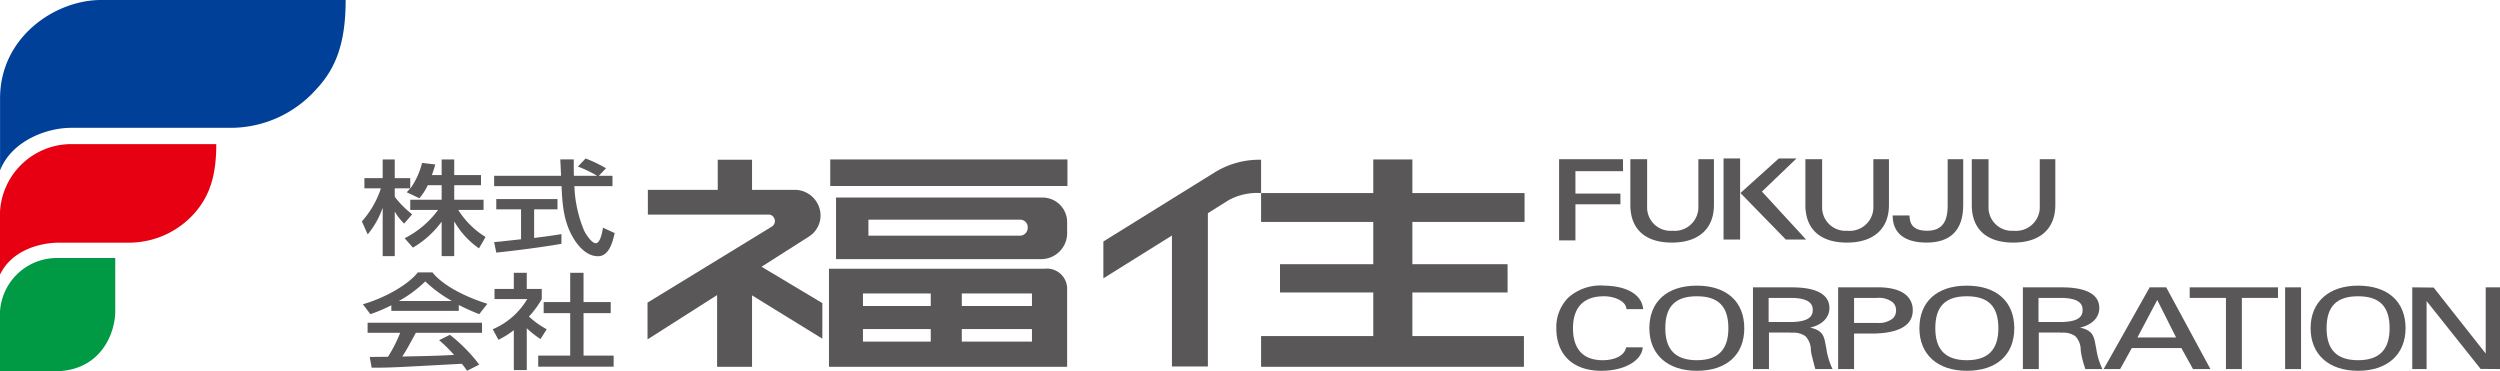 <svg xmlns="http://www.w3.org/2000/svg" viewBox="0 0 344.594 51.177"><defs><style>.cls-1{fill:#004098;}.cls-2{fill:#e60012;}.cls-3{fill:#094;}.cls-4{fill:#595757;}</style></defs><g id="レイヤー_2" data-name="レイヤー 2"><g id="レイヤー_1-2" data-name="レイヤー 1"><path class="cls-1" d="M.008,23.49V13.57C.008,5.064,7.657,0,13.911,0H47.644c0,6.162-1.462,9.586-4.153,12.414a15.791,15.791,0,0,1-11.824,5.205H9.802c-3.419,0-8.214,1.824-9.794,5.871"/><path class="cls-2" d="M0,37.849V30.221A9.862,9.862,0,0,1,9.443,19.87h20.37c0,4.74-1.113,7.271-2.875,9.369a12.116,12.116,0,0,1-9.041,4.209H8.192c-2.829,0-6.604,1.115-8.192,4.401"/><path class="cls-3" d="M0,51.169v-8.207a7.86,7.86,0,0,1,8.033-7.396h7.853v7.333c0,3.018-1.979,8.277-8.368,8.277Z"/><path class="cls-4" d="M221.1,40.835c1.408,0,2.988.652,3.084,1.713l.006.061h2.299l-.01-.076c-.215-1.914-2.19-3.092-5.289-3.16a6.696,6.696,0,0,0-5.035,1.662,5.792,5.792,0,0,0-1.635,4.205c0,3.678,2.32,5.869,6.211,5.869,3.101,0,5.498-1.328,5.695-3.158l.006-.074h-2.293l-.012.053c-.221,1.045-1.482,1.721-3.219,1.721-3.383,0-4.092-2.398-4.092-4.41,0-2.01.74-4.404,4.283-4.404"/><path class="cls-4" d="M233.885,39.373c-4.094,0-6.541,2.193-6.541,5.867,0,3.619,2.506,5.869,6.541,5.869,4.096,0,6.543-2.191,6.543-5.869,0-3.674-2.447-5.867-6.543-5.867m0,10.277c-2.924,0-4.344-1.443-4.344-4.41,0-3.004,1.381-4.404,4.344-4.404,2.967,0,4.351,1.4,4.351,4.404,0,2.967-1.424,4.41-4.351,4.41"/><path class="cls-4" d="M271.104,39.373c-4.096,0-6.537,2.193-6.537,5.867,0,3.619,2.502,5.869,6.537,5.869,4.092,0,6.541-2.191,6.541-5.869,0-3.674-2.449-5.867-6.541-5.867m0,10.277c-2.922,0-4.346-1.443-4.346-4.41,0-3.004,1.381-4.404,4.346-4.404,2.967,0,4.346,1.4,4.346,4.404,0,2.967-1.422,4.41-4.346,4.41"/><path class="cls-4" d="M325.03,39.373c-4.035,0-6.541,2.248-6.541,5.867s2.506,5.869,6.541,5.869c4.037,0,6.547-2.25,6.547-5.869,0-3.674-2.447-5.867-6.547-5.867m0,10.277c-2.918,0-4.34-1.443-4.34-4.41,0-3.004,1.381-4.404,4.34-4.404,2.967,0,4.348,1.4,4.348,4.404,0,2.967-1.422,4.41-4.348,4.41"/><path class="cls-4" d="M251.733,48.001l-.109-.551c-.209-1.182-.441-1.934-2.131-2.291,1.643-.363,2.67-1.372,2.67-2.697,0-2.357-2.797-2.853-5.144-2.853h-5.393V50.872h2.205V45.837h2.816c.006,0,.366.021.366.021a2.89,2.89,0,0,1,1.837.475,2.748,2.748,0,0,1,.754,1.934l.07.498.385,1.525.163.582h2.375l-.05-.1a9.926,9.926,0,0,1-.815-2.772m-1.865-5.275c0,.672-.287,1.576-2.748,1.656h-3.336V41.063h3.338c2.459.082,2.746.99,2.746,1.662"/><path class="cls-4" d="M258.415,39.608h-5.051V50.872h2.197V45.974h2.738c2.44-.045,5.35-.631,5.35-3.188a2.697,2.697,0,0,0-.807-2.018c-1.08-1.045-3.004-1.207-4.428-1.16m2.932,3.178a1.478,1.478,0,0,1-.422,1.088,3.052,3.052,0,0,1-2.152.635h-3.211V41.063h3.178a3.06,3.06,0,0,1,2.184.637,1.462,1.462,0,0,1,.424,1.086"/><path class="cls-4" d="M288.944,48.069l-.123-.619c-.209-1.182-.445-1.938-2.125-2.291,1.635-.361,2.666-1.372,2.666-2.697,0-2.357-2.793-2.853-5.139-2.853h-5.393V50.872h2.193V45.837h2.818c.006,0,.368.021.368.021a2.891,2.891,0,0,1,1.841.475,2.721,2.721,0,0,1,.75,1.934l.07.498a13.378,13.378,0,0,0,.434,1.691l.127.416h2.36l-.048-.098a10.069,10.069,0,0,1-.801-2.705m-1.881-5.344c0,.727-.314,1.578-2.742,1.656h-3.336V41.063h3.338c2.457.082,2.74.99,2.74,1.662"/><path class="cls-4" d="M298.548,39.609h-2.243L289.964,50.872h2.27s1.57-2.83,1.607-2.896h6.834c.038.066,1.605,2.896,1.605,2.896H304.68l-6.091-11.263Zm1.395,6.902H294.62c.102-.188,2.615-4.945,2.73-5.166.114.223,2.502,4.98,2.594,5.166"/><polygon class="cls-4" points="301.823 39.608 301.823 41.063 306.819 41.063 306.819 50.872 309.011 50.872 309.011 41.063 313.993 41.063 313.993 39.608 313.93 39.608 301.823 39.608"/><polygon class="cls-4" points="314.975 39.608 314.975 50.872 317.172 50.872 317.172 39.608 317.104 39.608 314.975 39.608"/><path class="cls-4" d="M344.528,39.608h-1.904v9.127c-.154-.193-7.174-9.098-7.174-9.098l-2.949-.029V50.872h1.975V41.498c.157.197,7.445,9.351,7.445,9.351l2.674.023V39.608Z"/><polygon class="cls-4" points="217.153 33.135 214.901 33.135 214.901 21.946 223.713 21.946 223.713 23.594 217.153 23.594 217.153 26.682 223.354 26.682 223.354 28.16 217.153 28.16 217.153 33.135"/><path class="cls-4" d="M236.245,21.945v6.309c0,3.228-2.055,5.183-5.799,5.183-3.676,0-5.722-1.859-5.722-5.183V21.945h2.313v6.473a3.223,3.223,0,0,0,3.461,3.388,3.275,3.275,0,0,0,3.601-3.459V21.945Z"/><path class="cls-4" d="M260.368,21.945v6.309c0,3.228-2.049,5.183-5.797,5.183-3.678,0-5.721-1.859-5.721-5.183V21.945h2.309v6.473a3.225,3.225,0,0,0,3.467,3.388,3.271,3.271,0,0,0,3.594-3.459V21.945Z"/><path class="cls-4" d="M283.301,21.945v6.309c0,3.228-2.045,5.183-5.801,5.183-3.672,0-5.713-1.859-5.713-5.183V21.945h2.307v6.473a3.225,3.225,0,0,0,3.467,3.388,3.272,3.272,0,0,0,3.595-3.459V21.945Z"/><rect class="cls-4" x="237.569" y="21.841" width="2.283" height="11.176"/><polygon class="cls-4" points="242.862 26.406 248.944 33.017 246.155 33.017 239.897 26.605 245.188 21.842 247.625 21.842 242.862 26.406"/><path class="cls-4" d="M268.462,21.945v6.402c0,2.453-.959,3.459-2.844,3.459-1.842,0-2.416-.873-2.416-2.103h-2.324c0,2.39,1.588,3.734,4.68,3.734,3.25,0,5.047-1.668,5.047-5.183V21.945Z"/><path class="cls-4" d="M58.964,25.531a7.94,7.94,0,0,1-1.157,1.793l-1.747-.822c.209-.217.294-.317.489-.543H54.411V27.125a13.151,13.151,0,0,0,2.4,2.414L55.709,30.82a7.57,7.57,0,0,1-1.259-1.598h-.038v6.079H52.749V28.726h-.035a11.85,11.85,0,0,1-2.03,3.584l-.804-1.793a12.838,12.838,0,0,0,2.625-4.558H50.23v-1.41h2.518v-2.565h1.663v2.565h2.138v1.41h.034a10.461,10.461,0,0,0,1.595-3.504L60,22.668c-.105.396-.246.84-.473,1.467h1.35V21.984h1.733v2.151h3.69v1.396h-3.69v1.996h4.043v1.41H63.167A11.579,11.579,0,0,0,66.93,32.666l-.908,1.566a11.36,11.36,0,0,1-3.38-3.672h-.033v4.741H60.877V30.603H60.84a13.156,13.156,0,0,1-3.925,3.53l-1.138-1.295a13.01,13.01,0,0,0,4.607-3.901h-3.835v-1.41h4.327V25.531Z"/><path class="cls-4" d="M82.535,24.234h1.889V25.66H79.173a17.427,17.427,0,0,0,1.364,6.18c.209.4.981,1.681,1.593,1.681.628,0,.912-1.638.98-2.135l1.614.737c-.249,1.097-.717,3.195-2.295,3.195-1.699,0-2.853-1.641-3.273-2.295-1.523-2.406-1.647-5.029-1.753-7.363h-9.292V24.234h9.223c-.034-.758-.087-2.035-.106-2.264h1.857c0,.725,0,1.254.018,2.264h3.168v-.025a17.567,17.567,0,0,0-2.607-1.254l1.05-1.113a19.266,19.266,0,0,1,2.819,1.351Zm-14.424,9.129c.436-.027.628-.055.875-.068.418-.061,2.379-.258,2.834-.315V28.852h-3.415V27.439h8.437v1.412H73.624v3.944c2.015-.241,3.08-.414,3.764-.528v1.338c-2.836.502-6.88.998-8.982,1.213Z"/><path class="cls-4" d="M55.009,41.493v-.025a16.417,16.417,0,0,0,3.606-2.682,18.327,18.327,0,0,0,3.641,2.682v.025Zm11.047,8.762a22.111,22.111,0,0,0-4.044-4.104l-1.487.742a18.148,18.148,0,0,1,2.065,2.033c-2.696.131-3.536.145-7.145.217.545-.814,1.016-1.692,1.875-3.273h9.122V44.483H50.669V45.87h4.495a20.203,20.203,0,0,1-1.676,3.303c-.842.014-2.154.028-2.523.028l.265,1.482c2.659,0,3.253-.045,12.428-.541a10.52,10.52,0,0,1,.72.967ZM53.942,42.847h9.295v-.811c1.067.555,2.085.971,2.819,1.268l1.121-1.428c-3.415-1.084-6.267-2.675-7.565-4.33H57.598c-1.487,1.842-4.76,3.592-7.58,4.389l1.035,1.369a21.057,21.057,0,0,0,2.889-1.227Z"/><path class="cls-4" d="M72.608,51.009H70.824v-5.5a12.141,12.141,0,0,1-2.12,1.326l-.787-1.453a10.145,10.145,0,0,0,4.761-4.16H68.164v-1.396h2.66V37.605h1.784v2.221h2.069v1.396A12.647,12.647,0,0,1,72.908,43.63a11.682,11.682,0,0,0,2.45,1.752L74.5,46.735a13.454,13.454,0,0,1-1.892-1.496Zm5.987-13.404h1.839v4.031H84.18v1.524H80.434v5.857h4.149V50.541H74.184V49.017h4.411V43.159H74.937V41.636h3.658Z"/><path class="cls-4" d="M111.457,32.633a3.437,3.437,0,0,0,1.461-4.041,3.575,3.575,0,0,0-3.158-2.42h-6.1V22.02h-4.728v4.152H89.3v3.406h16.791a.911.911,0,0,1,.233,1.696L89.254,41.712V46.78l9.589-6.109V50.56H103.66V40.714l9.69,5.969V41.779l-8.381-5.011Z"/><rect class="cls-4" x="114.441" y="21.977" width="32.693" height="3.662"/><path class="cls-4" d="M143.69,27.232H115.236v8.483H143.69a3.591,3.591,0,0,0,3.402-3.448v-1.586a3.385,3.385,0,0,0-3.402-3.449m-3.138,5.256h-20.853V30.283h20.919a1.02,1.02,0,0,1,1.039,1.078,1.083,1.083,0,0,1-1.105,1.127"/><path class="cls-4" d="M144,37.039H114.264V50.56h32.828V39.956A2.789,2.789,0,0,0,144,37.039m-15.707,10.042h-9.344V45.356h9.344Zm0-4.902h-9.344V40.453h9.344Zm13.95,4.902h-9.672V45.356h9.672Zm0-4.902h-9.672V40.453h9.672Z"/><path class="cls-4" d="M210.143,30.594V26.608H194.678V21.977h-5.39v4.631H173.825V22.02a11.676,11.676,0,0,0-6.362,1.722L152.086,33.285v5.08l9.452-5.9V50.517h4.953V29.383l2.871-1.799a8.253,8.253,0,0,1,4.463-.972v3.982h15.464V36.42H176.432v3.892h12.856v6.008H173.825v4.24h36.23v-4.24H194.678V40.312h13.123V36.42h-13.123V30.594Z"/></g></g></svg>